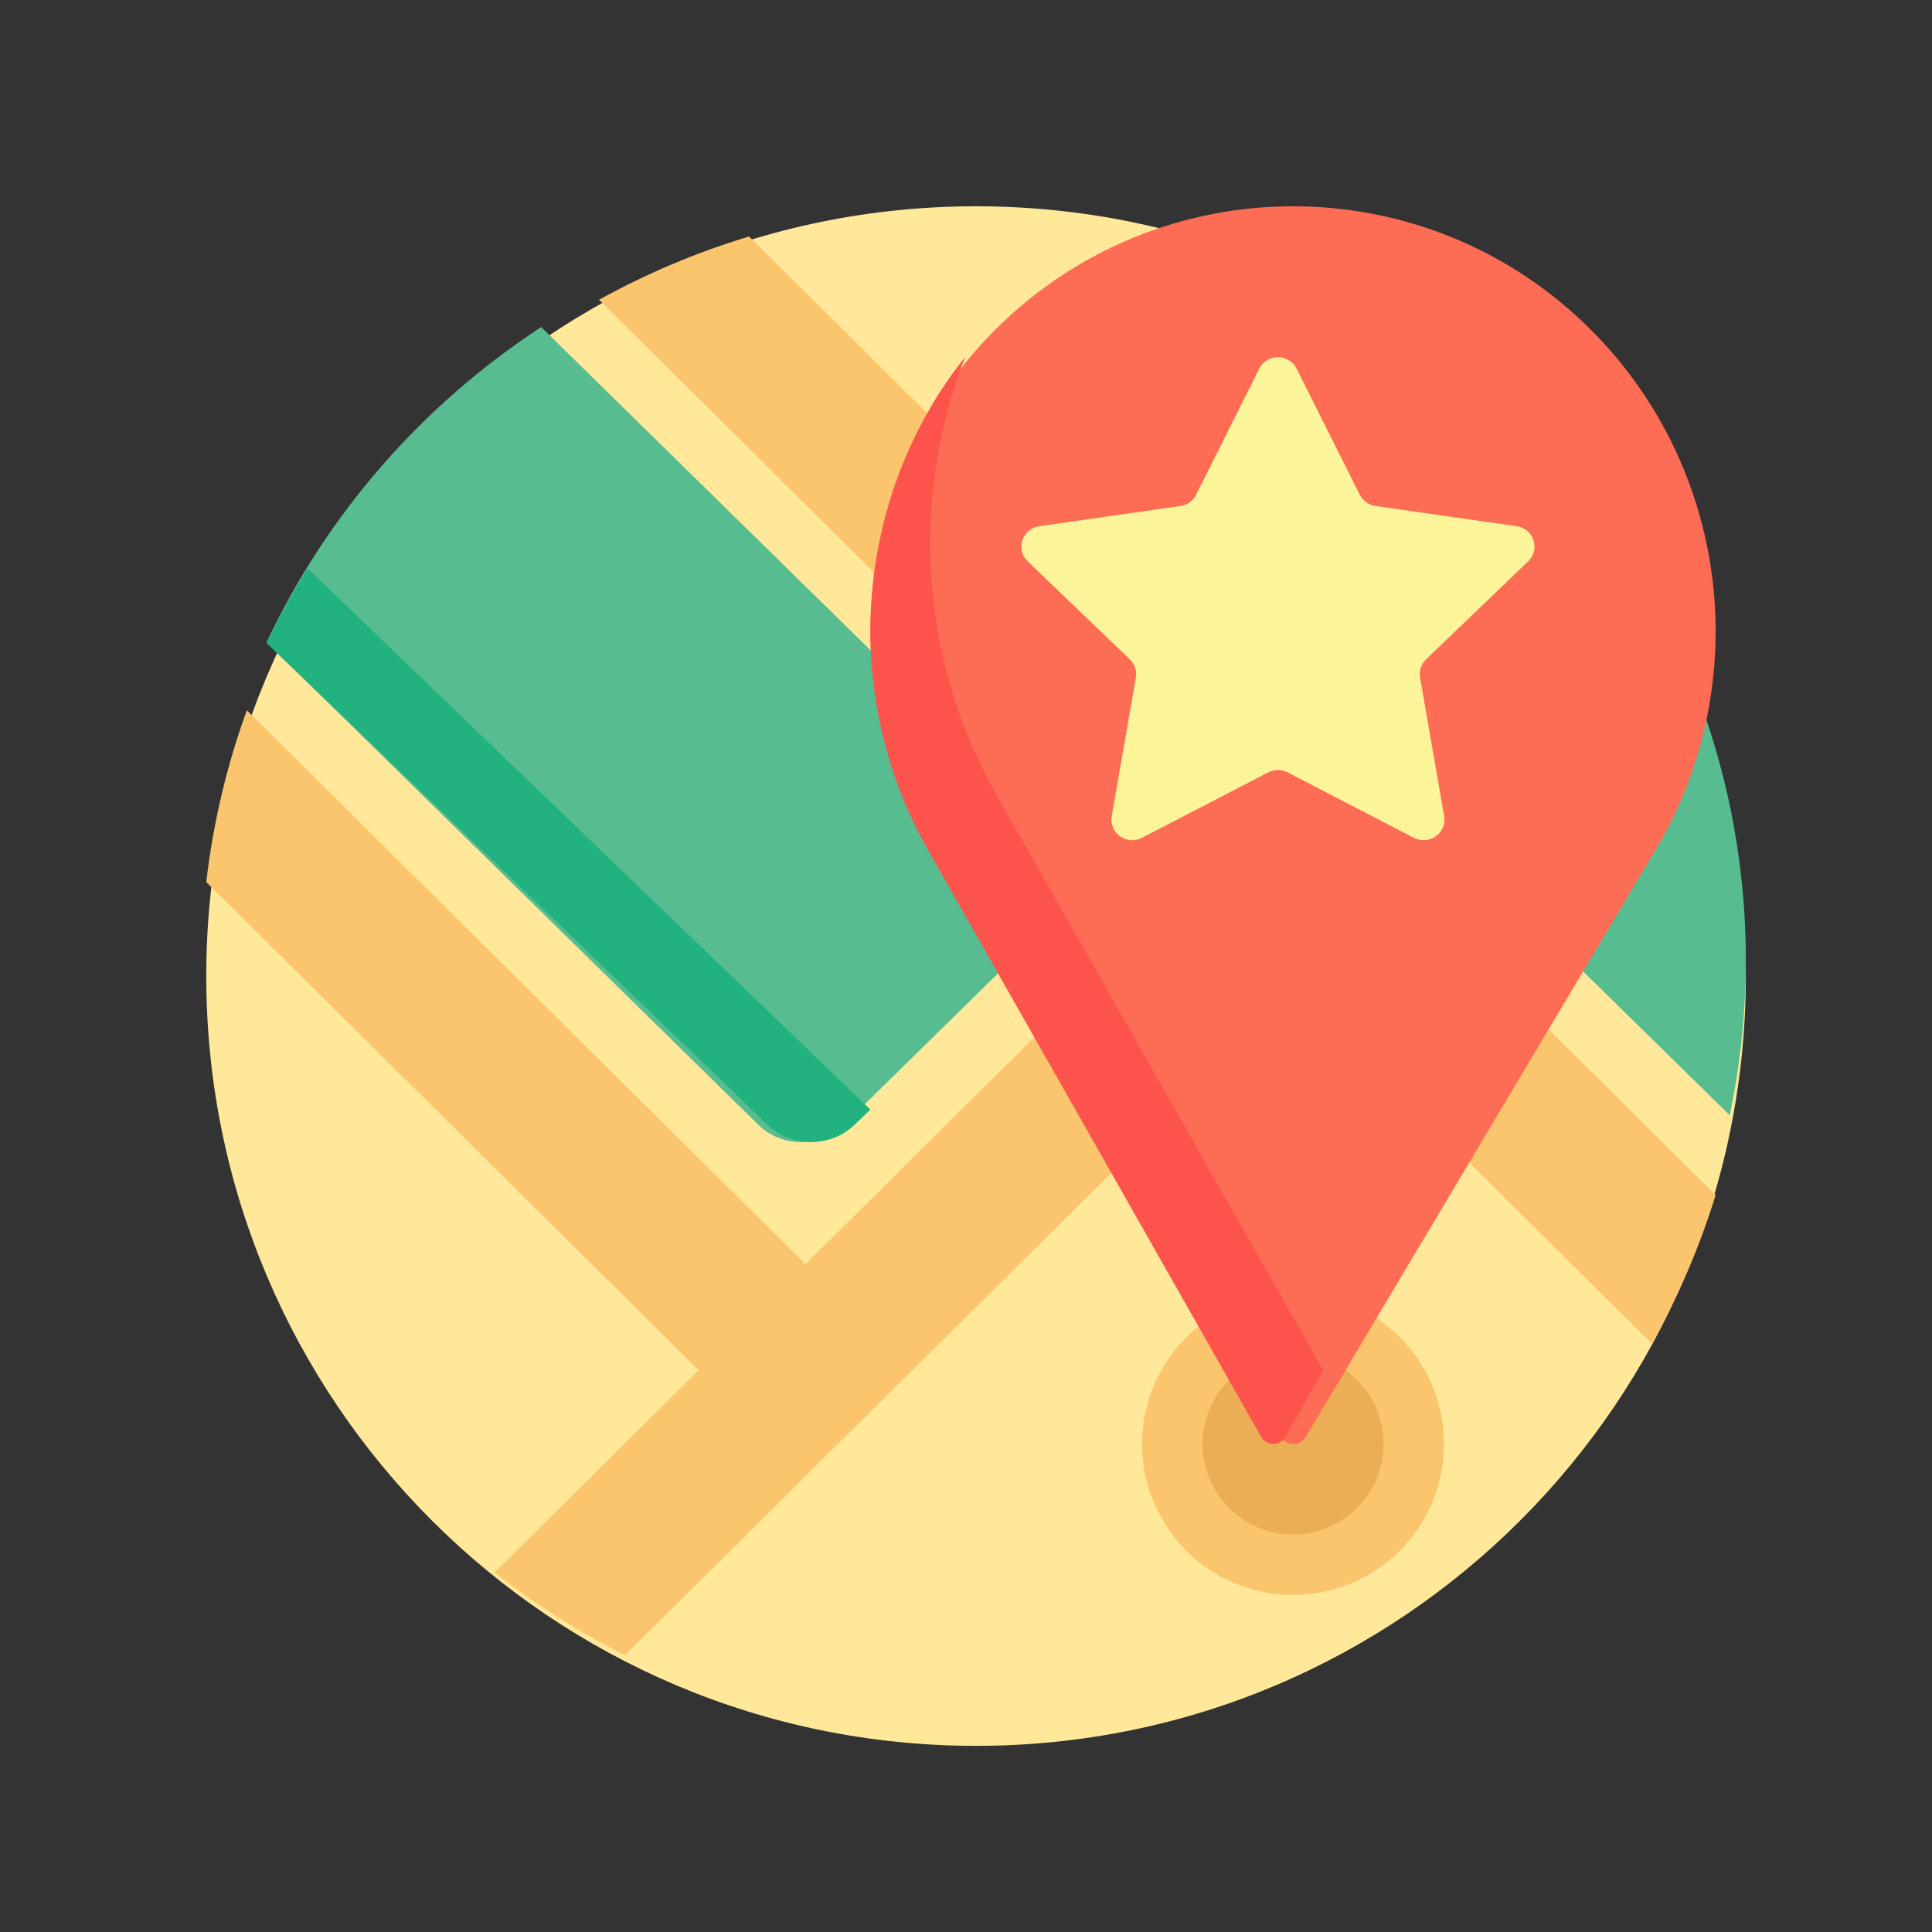 <svg width="80" height="80" viewBox="0 0 80 80" fill="none" xmlns="http://www.w3.org/2000/svg">
<rect x="0" y="0" width="80" height="80" fill="#333333" stroke="none"/>
<path d="M72.291 40.417C72.291 58.021 58.021 72.292 40.416 72.292C22.812 72.292 8.541 58.021 8.541 40.417C8.541 22.813 22.812 8.542 40.416 8.542C58.021 8.542 72.291 22.813 72.291 40.417Z" fill="#FFE899"/>
<path d="M68.97 25.811L58.07 36.619L71.041 49.48C70.377 51.639 69.487 53.7 68.398 55.637L53.644 41.008L25.875 68.542C23.959 67.576 22.153 66.424 20.483 65.111L28.927 56.737L8.541 36.523C8.828 34.055 9.398 31.673 10.221 29.41L33.354 52.347L49.217 36.619L24.804 12.412C26.758 11.333 28.837 10.45 31.015 9.792L53.644 32.23L65.509 20.464C66.834 22.121 67.996 23.911 68.97 25.811Z" fill="#FBC56D"/>
<path d="M72.291 39.748C72.291 41.952 72.06 44.102 71.621 46.179L61.458 36.206L69.935 27.887C71.453 31.548 72.291 35.552 72.291 39.748ZM11.041 26.596L31.397 46.571C32.376 47.532 33.963 47.532 34.942 46.571L45.505 36.206L22.409 13.542C17.493 16.763 13.535 21.28 11.041 26.596Z" fill="#57BD91"/>
<path d="M36.041 45.944L35.388 46.572C34.391 47.531 32.774 47.531 31.777 46.572L11.041 26.631C11.55 25.567 12.12 24.537 12.744 23.542L35.974 45.882C35.996 45.903 36.019 45.923 36.041 45.944Z" fill="#22B27F"/>
<path d="M59.791 59.792C59.791 63.243 56.993 66.042 53.541 66.042C50.09 66.042 47.291 63.243 47.291 59.792C47.291 56.34 50.09 53.542 53.541 53.542C56.993 53.542 59.791 56.34 59.791 59.792Z" fill="#FBC56D"/>
<path d="M57.291 59.792C57.291 61.863 55.612 63.542 53.541 63.542C51.47 63.542 49.791 61.863 49.791 59.792C49.791 57.72 51.47 56.042 53.541 56.042C55.612 56.042 57.291 57.72 57.291 59.792Z" fill="#EBAE56"/>
<path d="M53.007 59.487L38.531 35.19C34.405 28.265 35.492 19.405 41.167 13.697C48.001 6.823 59.081 6.823 65.916 13.697C71.591 19.405 72.678 28.265 68.552 35.19L54.076 59.487C53.834 59.893 53.249 59.893 53.007 59.487Z" fill="#FD6C55"/>
<path d="M54.791 56.744L53.235 59.487C53.004 59.893 52.446 59.893 52.216 59.487L38.415 35.178C34.729 28.687 35.407 20.496 39.957 14.792C37.712 20.564 38.062 27.277 41.246 32.886L54.791 56.744Z" fill="#FC544D"/>
<path d="M53.691 15.266L56.305 20.486C56.431 20.738 56.674 20.912 56.955 20.952L62.801 21.789C63.51 21.89 63.792 22.748 63.28 23.241L59.05 27.304C58.846 27.5 58.754 27.781 58.802 28.057L59.8 33.795C59.921 34.49 59.18 35.02 58.547 34.692L53.318 31.983C53.067 31.853 52.766 31.853 52.514 31.983L47.286 34.692C46.653 35.02 45.912 34.49 46.033 33.795L47.032 28.057C47.08 27.781 46.987 27.5 46.783 27.304L42.553 23.241C42.041 22.748 42.324 21.89 43.032 21.789L48.877 20.952C49.159 20.912 49.402 20.738 49.528 20.486L52.142 15.266C52.459 14.633 53.374 14.633 53.691 15.266Z" fill="#FCF498"/>
</svg>
